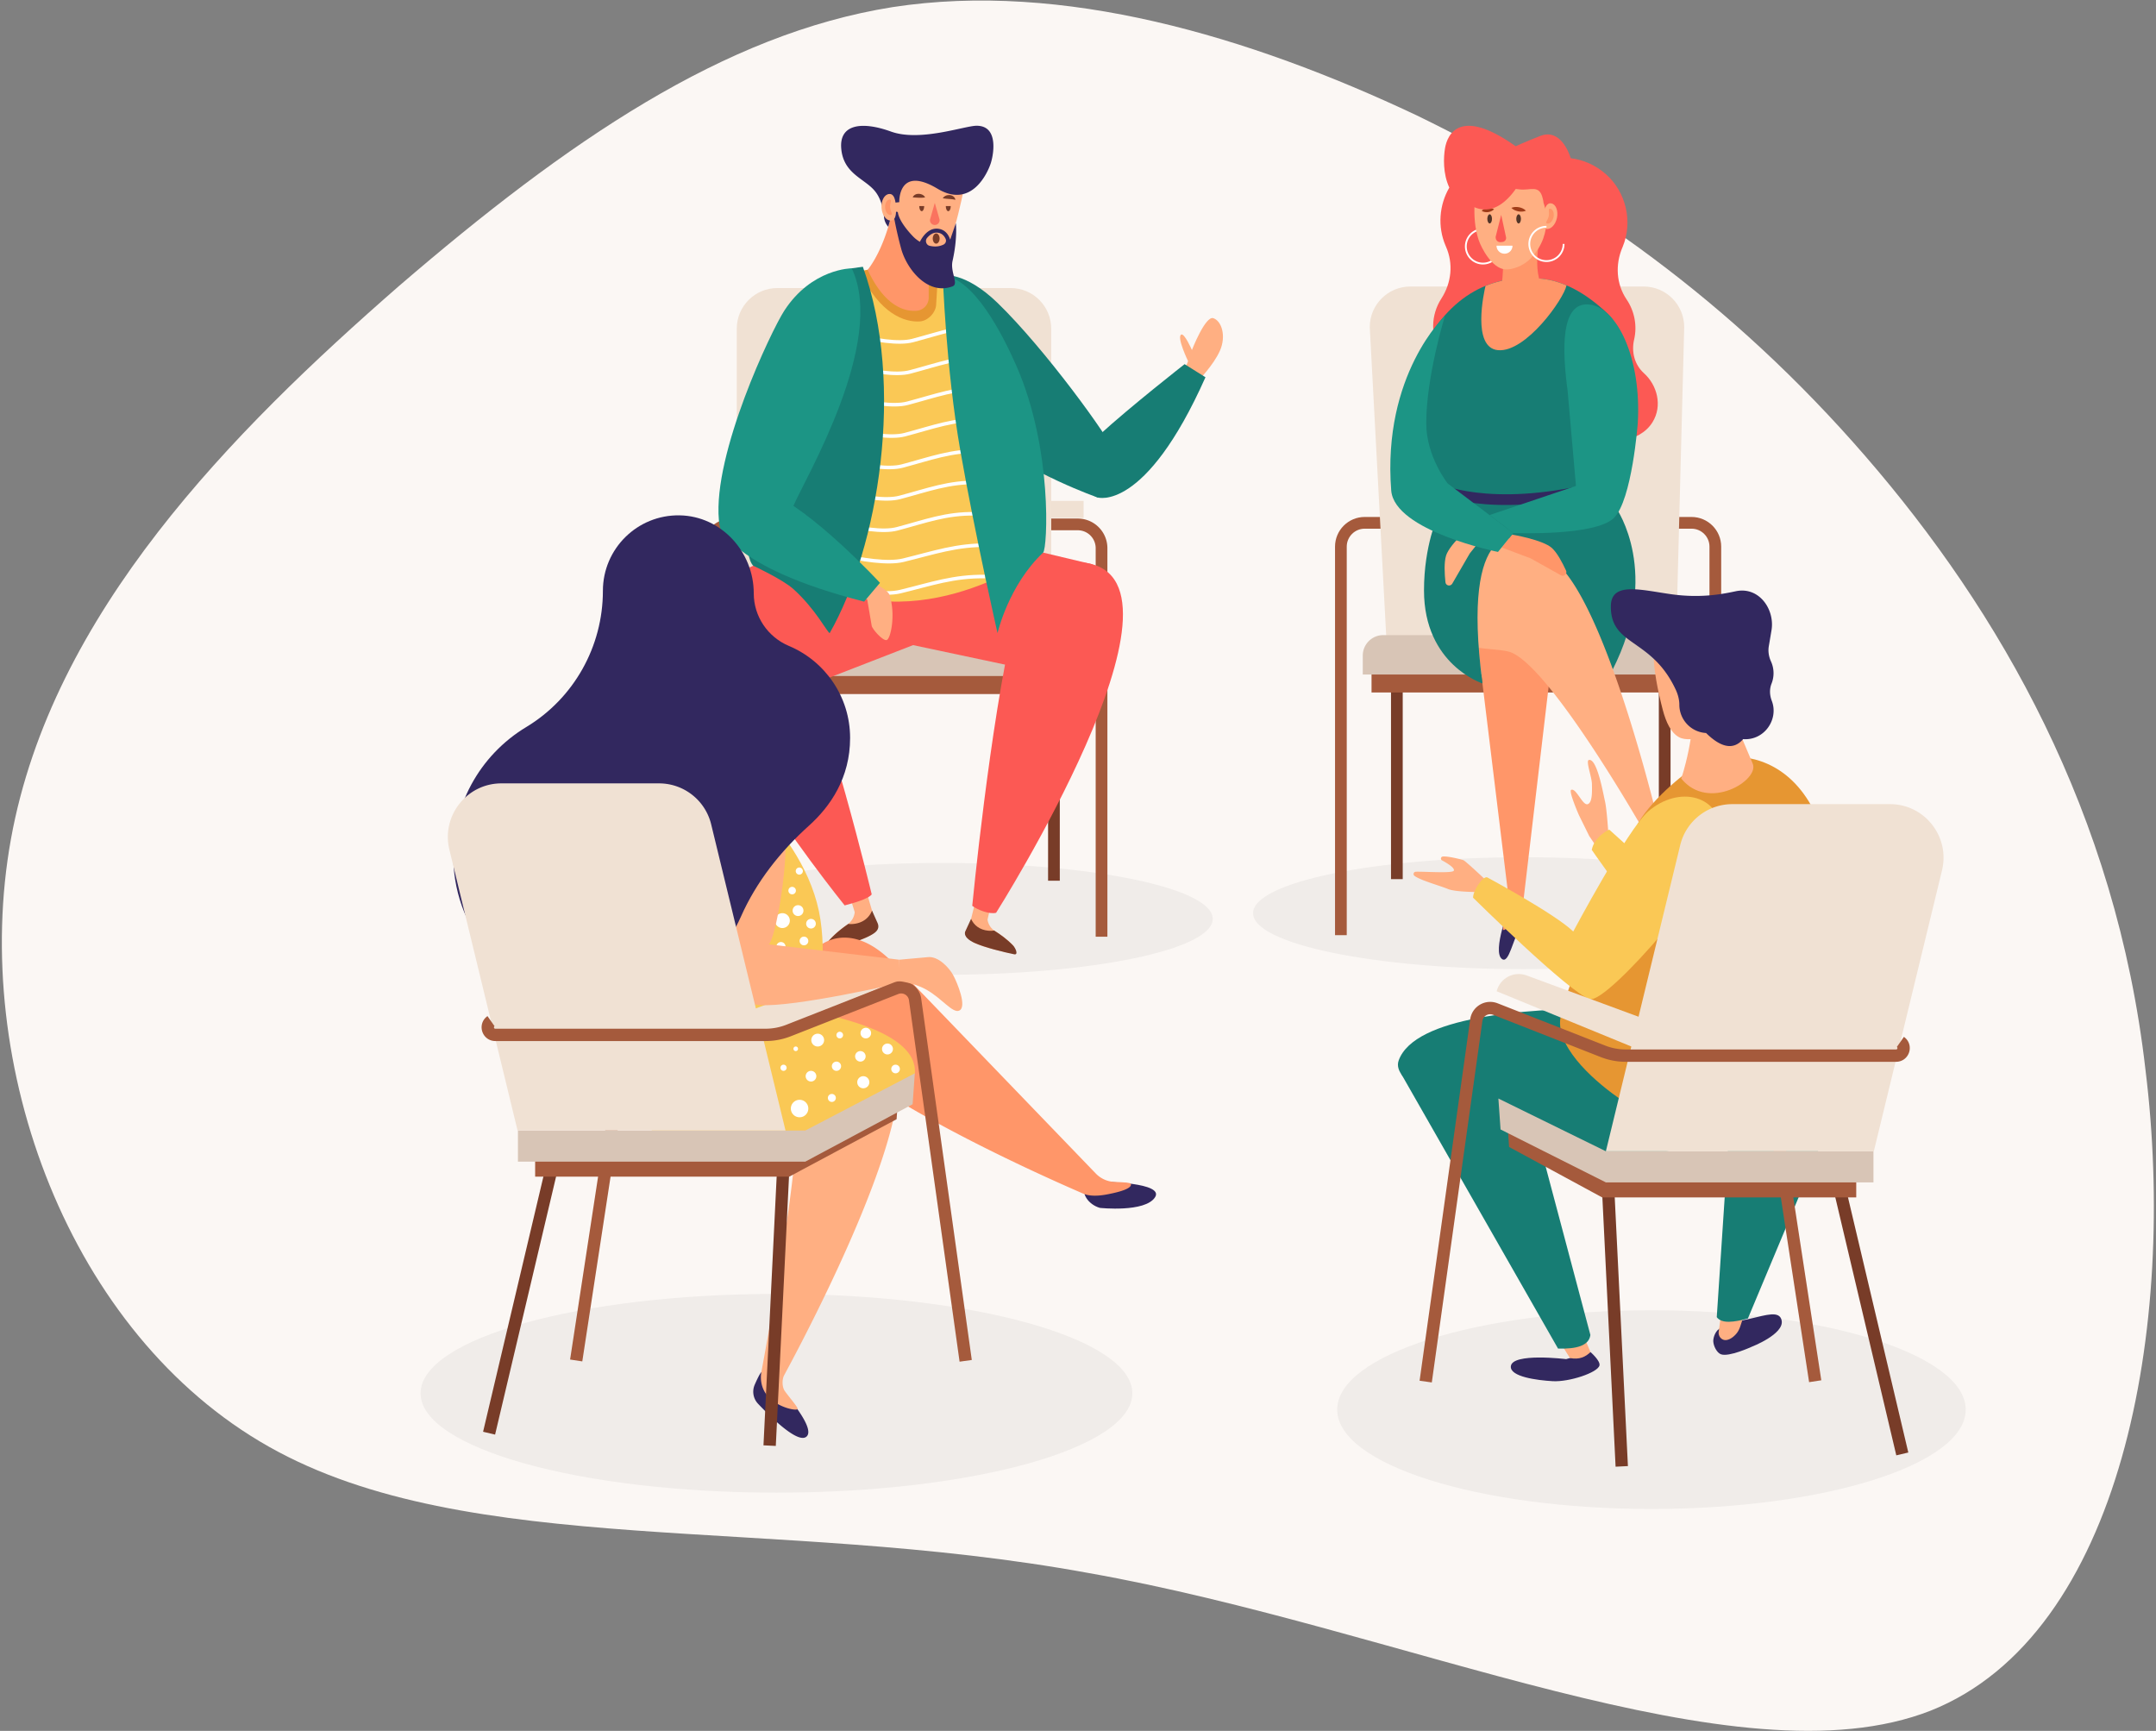 <svg xmlns="http://www.w3.org/2000/svg" width="583" height="468" fill="none"><rect width="100%" height="100%" fill="#808080" stroke="none"/><path d="M504.446 123.386c-36.144-41.721-76.799-70.574-121.501-92.26C337.625 9.76 287.387-5.157 241.356 1.925 195.822 9.14 153.504 38.089 107.898 77.32c-45.109 39.365-93.88 88.428-104.937 149.538-11.058 61.109 15.72 133.813 69.76 164.311 54.039 30.498 135.956 18.47 221.617 34.142 85.286 15.086 175.43 57.685 227.702 37.228 51.777-20.59 66.674-103.97 58.119-173.247-7.937-69.597-39.57-124.186-75.713-165.907z" fill="#FBF7F4"/><path d="M254.711 263.574c40.44 0 73.224-6.772 73.224-15.127 0-8.354-32.784-15.126-73.224-15.126-40.441 0-73.225 6.772-73.225 15.126 0 8.355 32.784 15.127 73.225 15.127z" fill="#F0ECE9"/><path d="M200.201 160.712v77.419" stroke="#783C28" stroke-width="3.169" stroke-miterlimit="10"/><path d="M191.452 253.269V148.226a6.433 6.433 0 016.431-6.436h7.167" stroke="#A55A3C" stroke-width="3.169" stroke-miterlimit="10"/><path d="M284.994 160.712v77.419" stroke="#783C28" stroke-width="3.169" stroke-miterlimit="10"/><path d="M279.129 180.029h-64.657v7.633h64.657v-7.633z" fill="#A55A3C"/><path d="M280.967 172.14H216.31v10.648h64.657V172.14z" fill="#D8C5B6"/><path d="M199.229 166.688h85.027V88.863c0-6.062-4.913-10.979-10.97-10.979h-63.087c-6.057 0-10.97 4.917-10.97 10.979v77.825z" fill="#F0E1D3"/><path d="M297.866 253.269V148.226a6.433 6.433 0 00-6.431-6.436h-7.167" stroke="#A55A3C" stroke-width="3.169" stroke-miterlimit="10"/><path d="M321.259 97.639s-3.098-6.425-1.869-7.162c.876-.524 2.916 4.158 2.916 4.158s3.632-9.332 5.789-8.605c2.276.769 3.515 4.853 1.795 8.766-1.72 3.912-5.832 8.071-5.832 8.071l-3.974-2.138 1.175-3.09z" fill="#FFAF82"/><path d="M254.935 74.452s5.854-1.219 14.805 7.441c12.776 12.358 30.208 36.411 31.992 40.922 3.023 7.676-4.967 11.674-4.967 11.674s-18.041-6.222-31.287-16.741c-13.246-10.498-10.543-43.296-10.543-43.296z" fill="#177D74"/><path d="M267.753 245.54l-.716 3.11a4.385 4.385 0 002.03 3.101c1.335.833 3.226 2.17 4.85 3.848.811.845.064 2.245-1.079 2.021-2.767-.556-6.751-1.486-9.358-2.705-1.303-.609-1.965-2.085-1.623-3.485l1.773-7.205 4.123 1.315z" fill="#FFAF82"/><path d="M262.583 248.447c.759 1.689 2.308 2.994 4.711 3.207.566.054 1.09.022 1.57-.053.064.043.118.107.193.15 1.335.833 3.226 2.17 4.849 3.848.812.845 1.496 2.651.342 2.427-2.767-.556-8.182-1.903-10.789-3.111-1.303-.609-2.83-1.582-2.489-2.972l1.613-3.496z" fill="#783C28"/><path d="M229.907 242.728l1.218 3.902a4.622 4.622 0 01-1.987 3.346c-1.367.941-3.29 2.427-4.924 4.255-.823.919.032 2.362 1.228 2.063 2.873-.706 7.029-1.871 9.71-3.271 1.346-.695 1.965-2.277 1.549-3.731l-2.19-7.483-4.604.919z" fill="#FFAF82"/><path d="M235.803 246.213c-.726 1.807-2.286 3.25-4.806 3.581a7.215 7.215 0 01-1.656.022c-.064.053-.128.117-.192.171-1.368.94-3.29 2.426-4.925 4.254-.822.92-.876 2.63.321 2.331 2.873-.706 7.936-2.138 10.607-3.539 1.346-.694 2.927-1.624 2.158-3.452l-1.507-3.368z" fill="#783C28"/><path d="M276.192 180.639l-29.29-6.211-29.728 11.545-25.711-27.634 24.867-10.926h57.341l21.834 5.196-19.313 28.03z" fill="#FC5954"/><path d="M262.903 244.92s4.754-49.144 11.291-76.832c2.382-10.081 8.011-17.842 19.74-15.843 31.79 5.431-24.579 94.556-24.579 94.556-1.762.46-4.913-.727-6.452-1.881zM235.718 241.819s-11.483-48.031-22.421-73.217c-3.985-9.173-12.84-14.208-21.845-10.263-24.397 10.701 36.949 86.463 36.949 86.463 1.773-.47 6.42-1.689 7.317-2.983z" fill="#FC5954"/><path d="M242.875 73.01s24.964 1.143 33.36 36.463c8.396 35.321 3.076 41.457 3.076 41.457s-34.567 24.246-63.953 3.047c0 0-12.38-34.391-1.89-60.347 10.489-25.956 29.407-20.62 29.407-20.62z" fill="#FAC855"/><path d="M220.475 87.484s18.693 6.617 26.331 4.586c7.637-2.021 13.256-4.212 21.096-4.063M219.77 95.972s18.693 6.617 26.33 4.586c7.638-2.021 13.257-4.212 21.097-4.063M219.054 104.449s18.693 6.617 26.331 4.586c7.637-2.02 13.256-4.212 21.096-4.062M218.35 112.937s18.693 6.617 26.33 4.586c7.638-2.02 13.257-4.212 21.097-4.062M217.645 121.425s18.693 6.618 26.33 4.586c7.638-2.031 13.257-4.212 21.097-4.062M216.939 129.913s18.694 6.618 26.331 4.586c7.638-2.02 13.257-4.212 21.097-4.062M216.234 138.401s18.694 6.618 26.331 4.587c7.638-2.021 13.257-4.212 21.097-4.063M215.583 146.89s20.338 6.617 28.649 4.586c8.31-2.021 14.431-4.212 22.966-4.063M214.813 155.367s20.339 6.617 28.649 4.586c8.311-2.02 14.432-4.212 22.966-4.062" stroke="#fff" stroke-width=".965" stroke-miterlimit="10"/><path d="M254.935 74.452s.822 24.962 4.764 47.486c3.941 22.525 10.041 49.24 10.041 49.24s2.948-12.925 12.337-21.776c1.165-1.091 2.628-28.062-7.263-50.544-3.899-8.841-11.537-23.647-19.879-24.406z" fill="#1C9585"/><path d="M248.761 86.906c2.222-.16 4.39-2.48 4.39-4.714l.374-6.03c-5.587-2.715-10.65-3.153-10.65-3.153s-4.048-1.133-9.443.203l-.918.246c5.341 11.449 12.156 13.737 16.247 13.448z" fill="#E69632"/><path d="M251.132 63.227v17.265a3.552 3.552 0 01-3.322 3.539c-3.439.245-8.705-1.465-13.192-11.086 0 0 5.074-5.752 7.317-19.125l9.197 9.407z" fill="#FF9669"/><path d="M261.237 48.015s-3.461 19.21-6.708 21.381c-3.258 2.17-10.778.256-12.808-10.69-2.029-10.948.203-17.661 4.273-16.849 4.059.813 16.258 1.123 15.243 6.158z" fill="#FFAF82"/><path d="M268.159 43.236s-.064.3-.213.802c-.812 2.566-5.181 12.529-14.421 6.992-10.746-6.447-10.351 3.634-10.351 3.634l-1.42.15c-.363 2.106-.908 4.276-1.57 6.5a4.639 4.639 0 01-1.154-2.726c-.15-1.807-.684-4.896-2.596-7.099-2.852-3.292-8.342-4.586-8.951-11.267-.609-6.682 5.586-7.494 13.47-4.64C248.836 38.404 260.832 34 264.09 34c6.569 0 4.069 9.236 4.069 9.236z" fill="#32285F"/><path d="M255.747 55.712c0 .77.299 1.39.673 1.39.374 0 .673-.62.673-1.39M248.568 55.712c0 .77.299 1.39.673 1.39.374 0 .673-.62.673-1.39" fill="#783C28"/><path d="M252.777 54.857l1.272 4.458a1.296 1.296 0 01-1.282 1.518c-.78 0-1.389-.695-1.282-1.465l1.292-4.51z" fill="#FA735F"/><path d="M250.16 53.36c-.695.14-1.207.118-1.709.107-.246-.02-.492-.02-.748-.043-.267-.02-.523-.02-.897-.064.267-.695 1.036-.994 1.687-.962.663.043 1.314.321 1.667.962zM254.935 53.617c.181-.332.47-.546.79-.695.32-.15.673-.203 1.036-.193.363.032.737.15 1.026.375.299.213.502.555.566.919-.385-.064-.652-.139-.919-.16-.267-.022-.491-.065-.748-.065-.502-.053-1.025-.053-1.751-.181z" fill="#783C28"/><path d="M233.325 72.132c11.505 32.007 4.241 75.805-8.973 99.057-.715-.31-3.845-6.532-9.816-11.92-2.884-2.598-10.853-6.307-10.853-6.307-5.117-5.153 2.029-48.085 5.052-53.783 7.649-14.432 16.856-23.433 21.589-26.64l3.001-.407zM296.765 134.499s12.85 4.212 29.204-32.498l-5.64-3.539s-14.655 11.45-23.072 19.157c-12.776 11.696-.492 16.88-.492 16.88z" fill="#177D74"/><path d="M243.698 67.3c1.485 5.431 7.157 12.668 13.876 10.124 1.762-.663-.673-3.838 0-6.863 1.399-6.254.897-10.23.897-10.23l-1.538 4.468c-.417-1.326-1.346-2.716-3.226-2.95-2.703-.332-4.358 2.32-4.967 3.527a9.285 9.285 0 01-1.336-.962 8.46 8.46 0 01-.544-.524c-1.485-1.539-3.867-4.426-4.081-6.564l-1.314-.235c-.021.011.748 4.78 2.233 10.21zm8.342-.716a9.684 9.684 0 01-.641-.118c-.95-.213-1.324-1.4-.705-2.138.695-.823 1.667-1.56 2.874-1.41 1.154.138 1.784.897 2.136 1.667.267.6-.01 1.283-.598 1.561-.865.406-1.88.61-3.066.438z" fill="#32285F"/><path d="M254.08 64.499c0 .759-.416 1.379-.929 1.379-.513 0-.929-.62-.929-1.379s.416-1.379.929-1.379c.513 0 .929.62.929 1.379z" fill="#783C28"/><path d="M242.266 55.862c.139 1.988-.042 3.688-1.324 3.773-1.282.086-2.425-1.454-2.564-3.431-.139-1.99.79-3.667 2.072-3.753 1.282-.085 1.688 1.422 1.816 3.41z" fill="#FFAF82"/><path d="M240.696 56.043c.074 1.155.886 2.042.138 2.096-.747.053-1.41-.845-1.495-1.999-.075-1.155.459-2.128 1.207-2.181.748-.064.075.93.15 2.084z" fill="#FF9669"/><path d="M230.324 72.549s-10.842 0-18.277 11.503c-3.461 5.345-19.281 38.538-17.657 56.552 1.25 13.779 17.07 3.421 20.146-3.817 3.076-7.237 25.231-44.28 15.788-64.238z" fill="#1C9585"/><path d="M228.785 159.568s4.882 1.326 5.694 2.406c0 0 1.111 6.435 1.239 7.248.128.812 2.927 4.083 4.027 3.848 1.1-.235 2.531-6.981.78-12.219-.78-2.32-9.646-5.463-9.646-5.463l-2.094 4.18z" fill="#FFAF82"/><path d="M194.679 142.1s2.254 11.182 38.989 20.568l4.283-5.078s-18.383-19.916-30.475-24.726c-12.092-4.821-12.797 9.236-12.797 9.236z" fill="#1C9585"/><path d="M293.016 135.43h-8.759v4.628h8.759v-4.628z" fill="#F0E1D3"/><path d="M412.065 262.035c40.441 0 73.225-6.773 73.225-15.127 0-8.354-32.784-15.127-73.225-15.127-40.44 0-73.224 6.773-73.224 15.127 0 8.354 32.784 15.127 73.224 15.127z" fill="#F0ECE9"/><path d="M463.84 252.852V147.809c0-3.56-2.884-6.446-6.43-6.446h-7.168M362.587 252.852V147.809c0-3.56 2.884-6.446 6.43-6.446h7.168" stroke="#A55A3C" stroke-width="3.169" stroke-miterlimit="10"/><path d="M377.723 160.284v77.42M450.146 160.284v77.42" stroke="#783C28" stroke-width="3.169" stroke-miterlimit="10"/><path d="M454.943 179.602h-84.067v7.633h84.067v-7.633z" fill="#A55A3C"/><path d="M375.031 175.443h78.14l2.252-86.997c0-6.062-4.913-10.979-10.97-10.979h-63.087c-6.057 0-10.97 4.917-10.97 10.979l4.635 86.997z" fill="#F0E1D3"/><path d="M457.303 182.371h-88.798v-5.11a5.536 5.536 0 015.533-5.538h77.722a5.536 5.536 0 015.533 5.538v5.11h.01z" fill="#D8C5B6"/><path d="M411.905 243.776s.641 2.17.555 3.613c-.106 1.657-.961 3.164-1.474 3.827-1.837 2.405-2.926 9.472-4.828 8.093-2.788-2.021 2.147-14.518 2.147-14.518l3.6-1.015z" fill="#32285F"/><path d="M424.819 134.318l-12.882 109.265a6.207 6.207 0 01-.994 2.705c-1.986 2.961-6.622 9.493-3.535.909.534-1.486.705-3.079.512-4.64l-10.959-89.745c-.791-8.082 0-15.522 1.613-27.207l26.245 8.713z" fill="#FF9669"/><path d="M448.341 222l2.5 2.779c.619.695 6.419 7.537 4.988 9.258-1.004 1.208-5.971-2.887-8.652-5.238-1.122-.984-2.254-1.967-2.756-3.379l-.898-2.651 4.818-.769z" fill="#32285F"/><path d="M446.834 114.188c2.799-4.479 1.261-10.081-2.296-13.277-2.542-2.288-3.44-5.762-2.66-9.098.876-3.741.096-7.697-2.019-10.829-2.82-4.159-3.119-9.44-1.153-14.058.032-.064.053-.139.085-.203 2.777-6.746.951-14.742-4.508-19.595-2.841-2.523-6.163-3.934-9.539-4.351-1.484-4.522-4.347-7.558-8.225-6.03-4.604 1.807-6.665 2.801-6.665 2.801-14.966-10.647-18.459-3.335-19.11.535-.395 2.384-.62 6.82 1.164 10.637-2.734 4.693-3.215 10.562-1.025 15.682.032.086.074.171.107.257 2.061 4.629 1.506 9.824-1.24 14.079-2.82 4.362-3.129 10.252.139 15.073l.054.075c2.125 3.122 2.328 7.045 1.004 10.584-1.314 3.527-.481 7.472 1.955 10.914 3.065 4.351 12.615 2.962 14.794 1.443 4.348-3.014 32.003 6.767 39.138-4.639z" fill="#FC5954"/><path d="M416.177 75.297c6.239.459 12.423 3.677 18.64 9.6 7.488 7.141 1.774 27.655 2.308 52.639 0 0 12.23 17.457-1.133 43.68l-7.199-4.372s-8.418-7.868-40.955-17.041c-3.311-10.23 2.126-16.751.908-21.412-3.226-12.38-13.438-29.751-2.008-47.818 9.806-15.49 22.699-15.779 29.439-15.276z" fill="#177D74"/><path d="M405.645 66.627a4.633 4.633 0 01-4.636 4.64 4.633 4.633 0 01-4.636-4.64 4.634 4.634 0 014.636-4.64" stroke="#fff" stroke-width=".483" stroke-miterlimit="10"/><path d="M417.022 61.784s-3.034 9.878 0 15.81c0 0-10.853 7.623-11.376 2.257 0 0 1.559-7.216.523-17.842l10.853-.225z" fill="#FF9669"/><path d="M417.406 54.921s3.172 7.782-3.386 14.827c-2.158 2.32-5.288 3.218-6.986 3.09-3.589-.257-6.441-5.752-7.179-7.911-2.211-6.489-.598-14.122-.598-14.122s5.854-.395 11.611.396c2.906.406 5.395-1.476 6.303 2.469.107.396.181.813.235 1.251z" fill="#FFAF82"/><path d="M408.679 56.204c.747-.31 1.42-.278 2.083-.171.651.139 1.292.374 1.869.94-.748.31-1.421.289-2.083.171-.662-.149-1.303-.374-1.869-.94zM404.011 56.578c-.502.513-1.057.684-1.613.78-.566.054-1.132.022-1.752-.352.503-.514 1.058-.685 1.613-.77.567-.054 1.133-.032 1.752.342z" fill="#A03C19"/><path d="M410.014 59.176c0 .684.288 1.24.63 1.24.352 0 .63-.556.63-1.24 0-.685-.288-1.24-.63-1.24-.342.01-.63.555-.63 1.24zM402.185 59.176c0 .684.288 1.24.63 1.24.352 0 .63-.556.63-1.24 0-.685-.288-1.24-.63-1.24-.342.01-.63.555-.63 1.24z" fill="#523528"/><path d="M405.934 58.096l-1.485 5.88c-.085.64.321 1.753 1.741 1.443a1.07 1.07 0 001.047-1.304l-1.303-6.02zM412.888 45.663s-6.036 15.138-15.169 9.867c-9.133-5.27-5.586-12.443 3.344-12.775 8.919-.32 11.931-2.47 11.825 2.908z" fill="#FC5954"/><path d="M392.581 172.717c4.615 3.293 12.904 2.427 16.066 3.699 9.165 3.699 28.232 35.225 33.957 44.964 1.389 2.362 3.216 4.457 5.448 6.061 2.307 1.646 4.273 2.234 1.197-3.731a17.823 17.823 0 01-1.442-3.859c-2.5-10.028-13.492-52.158-24.932-65.564-2.468-2.886-6.762-5.986-11.59-8.926l-20.83 1.454c.011-.011-11.718 16.014 2.126 25.902z" fill="#FFAF82"/><path d="M411.286 145.35s-16.471-6.19-10.404 39.437c0 0-15.82-5.046-15.82-25.155 0-12.251 3.813-20.29 3.813-20.29l22.411 6.008z" fill="#177D74"/><path d="M408.871 144.548s8.268 1.379 10.767 3.614c1.442 1.293 2.874 4.03 3.835 6.115.395.865-.545 1.742-1.378 1.272l-8.236-4.597-7.819-2.94 2.831-3.464z" fill="#FF9669"/><path d="M398.435 141.598s-6.398 5.42-7.402 8.616c-.577 1.85-.417 4.939-.171 7.216.096.952 1.356 1.208 1.837.385l4.732-8.167 5.213-6.532-4.209-1.518z" fill="#FFAF82"/><path d="M404.673 66.434a2.16 2.16 0 002.158 2.16 2.152 2.152 0 002.157-2.16h-4.315z" fill="#fff"/><path d="M416.178 75.297c-3.568-.257-8.845-.3-14.485 2.009-.385 1.615-3.771 16.72 3.375 17.372 7.553.684 17.828-13.897 18.523-17.511-2.468-1.069-4.935-1.689-7.413-1.87z" fill="#FF9669"/><path d="M388.276 131.987s14.133 6.992 42.91 0" stroke="#32285F" stroke-width="2.896" stroke-miterlimit="10"/><path d="M423.89 105.604l2.264 25.785-23.34 7.868 6.388 4.864s22.133.908 27.207-4.073c4.903-4.822 6.463-25.657 6.463-25.657 1.036-17.447-5.566-31.333-13.171-32.06-7.755-.759-7.285 12.326-5.811 23.273z" fill="#1C9585"/><path d="M390.723 85.399s-16.974 15.854-14.528 47.208c.855 11.011 28.873 16.624 28.873 16.624l4.145-5.11-17.753-13.406s-5.79-7.269-5.79-16.281c0-12.679 5.053-29.035 5.053-29.035z" fill="#1C9585"/><path d="M417.288 58.064c-.395 1.903-.449 3.57.78 3.827 1.228.257 2.542-1.08 2.948-2.983.395-1.902-.278-3.656-1.495-3.912-1.24-.257-1.827 1.154-2.233 3.068z" fill="#FFAF82"/><path d="M418.795 58.438c-.235 1.112-1.132 1.849-.417 1.999.716.15 1.485-.631 1.709-1.732.235-1.112-.16-2.127-.876-2.277-.715-.139-.192.909-.416 2.01z" fill="#FF9669"/><path d="M422.811 65.953a4.634 4.634 0 01-4.636 4.64 4.634 4.634 0 01-4.636-4.64 4.633 4.633 0 014.636-4.639" stroke="#fff" stroke-width=".483" stroke-miterlimit="10"/><path d="M209.964 403.585c53.148 0 96.233-12.028 96.233-26.865 0-14.837-43.085-26.865-96.233-26.865s-96.234 12.028-96.234 26.865c0 14.837 43.086 26.865 96.234 26.865z" fill="#F0ECE9"/><path d="M297.427 326.593s12.231 1.315 14.912-2.886c2.543-3.977-13.865-4.159-13.865-4.159s-3.685.075-4.903 1.486c-1.271 1.497.695 4.672 3.856 5.559z" fill="#32285F"/><path d="M155.807 367.847l15.659-102.295" stroke="#A55A3C" stroke-width="3.336" stroke-miterlimit="10"/><path d="M300.845 322.638c-1.944.428-5.427 1.187-7.99.075-14.976-6.478-66.912-29.922-76.034-46.941-6.398-11.941 6.89-32.296 23.628-16.453l55.835 57.952a7.492 7.492 0 005.202 2.31c1.976.064 4.219.192 4.315.491.449 1.347-3.6 2.267-4.956 2.566z" fill="#FF9669"/><path d="M206.193 370.584l-.523.673c-.395.514-1.079 1.978-1.592 3.154a4.732 4.732 0 00.887 5.121c.032.042.075.075.107.117 2.916 3.047 10.521 10.744 12.957 8.831 3.044-2.406-7.584-13.823-7.584-13.823l-4.252-4.073z" fill="#32285F"/><path d="M181.475 305.427l24.654-2.395c5.021-.492 9.251 3.677 8.866 8.702-1.314 16.976-7.573 50.982-9.09 59.096-.449 2.384.117 4.907 1.752 6.703 2.777 3.057 7.37 3.902 7.979 3.506.417-.278-1.912-2.833-3.408-4.917-.769-1.069-.801-3.133-.181-4.287 6.537-12.08 39.224-74.031 29.065-87.949-8.973-12.294-45.558-11.631-62.104-10.648-4.519.267-7.926 4.191-7.595 8.702l1.196 16.025a8.107 8.107 0 008.866 7.462z" fill="#FFAF82"/><path d="M202.391 305.758h11.269l4.102-.085c.021.021.021.064.042.085 0 0 29.504-14.475 29.579-15.554 1.388-19.799-71.142-21.05-71.142-21.05v37.427l24.152-.534a7.262 7.262 0 011.998-.289z" fill="#FAC855"/><path d="M190.865 205.718s27.239 17.992 30.988 42.932c3.749 24.941-10.458 52.543-10.458 52.543h-45.056s-17.091-14.998-15.189-46.353c1.912-31.344 39.715-49.122 39.715-49.122z" fill="#FAC855"/><path d="M212.41 255.888a1.23 1.23 0 11-2.458 0 1.23 1.23 0 012.458 0z" fill="#fff"/><path d="M202.817 273.227l31.726-11.705a5.688 5.688 0 017.477 3.934l-35.005 14.357-4.187-2.758v-3.828h-.011z" fill="#F0E1D3"/><path d="M211.812 315.561l-3.696 75.313M150.06 312.194l-17.807 75.313" stroke="#783C28" stroke-width="3.336" stroke-miterlimit="10"/><path d="M213.574 248.918a2.006 2.006 0 01-2.008 2.009 2.006 2.006 0 01-2.008-2.009c0-1.112.897-2.01 2.008-2.01s2.008.898 2.008 2.01z" fill="#fff"/><path d="M205.36 271.752c9.549.652 37.814-5.922 37.814-5.922v-6.34l-35.421-4.169c1.912.524 9.357-37.918.373-43.52-8.374-5.217-16.834 3.036-17.251 12.892-.011 0-4.134 45.798 14.485 47.059z" fill="#FFAF82"/><path d="M229.875 199.529c0-11.204-6.826-20.793-16.535-24.877-5.747-2.416-9.518-7.996-9.518-14.229 0-11.235-8.781-20.878-20.018-21.081-11.44-.214-20.776 9.012-20.776 20.408 0 15.073-7.851 29.078-20.755 36.849-12.509 7.537-20.616 21.616-19.612 37.502 1.282 20.13 17.593 36.529 37.696 37.897 17.786 1.208 33.328-9.055 39.983-24.128 4.176-9.461 10.714-17.692 18.394-24.609 5.843-5.249 11.141-12.978 11.141-23.732z" fill="#32285F"/><path d="M144.708 309.724v8.424h68.706l29.033-15.533.588-8.349-29.621 15.458h-68.706z" fill="#A55A3C"/><path d="M140.051 305.672v8.414h77.711l29.022-15.523.588-8.359-29.61 15.468h-77.711z" fill="#D8C5B6"/><path d="M121.517 229.739l18.437 75.933h72.456l-20.104-82.785a14.501 14.501 0 00-14.089-11.075h-42.621c-9.379-.011-16.29 8.798-14.079 17.927z" fill="#F0E1D3"/><path d="M261.13 367.943l-13.684-97.73c-.342-2.427-2.852-3.891-5.138-3.004l-29.087 11.428a16.987 16.987 0 01-6.216 1.176H133.94c-1.997 0-2.798-2.566-1.164-3.71" stroke="#A55A3C" stroke-width="3.336" stroke-miterlimit="10"/><path d="M243.174 259.49l7.819-.705c2.842-.257 5.747 3.015 6.741 4.843 1.164 2.138 3.781 8.552 1.698 9.599-1.795.898-4.721-3.292-8.962-5.655-3.643-2.02-7.755-2.33-7.755-2.33l.459-5.752z" fill="#FFAF82"/><path d="M218.573 299.622a2.362 2.362 0 11-4.719 0 2.362 2.362 0 014.719 0zM224.939 297.943a1.079 1.079 0 100-2.158 1.079 1.079 0 000 2.158zM220.742 290.984c0 .802-.652 1.443-1.443 1.443a1.45 1.45 0 01-1.442-1.443 1.45 1.45 0 011.442-1.443c.791 0 1.443.641 1.443 1.443zM211.876 289.541a.834.834 0 10-.002-1.668.834.834 0 00.002 1.668zM215.796 283.576a.62.62 0 11-1.241-.001.62.62 0 011.241.001zM222.846 281.224a1.731 1.731 0 11-3.462.002 1.731 1.731 0 013.462-.002zM226.189 289.541a1.25 1.25 0 10-.001-2.501 1.25 1.25 0 00.001 2.501zM227.973 279.866a.896.896 0 01-.897.898.889.889 0 01-.897-.898.896.896 0 111.794 0zM234.073 285.617a1.42 1.42 0 11-2.842 0 1.42 1.42 0 112.842 0zM235.077 292.62a1.635 1.635 0 11-3.27 0 1.635 1.635 0 013.27 0zM243.334 289.038c0 .642-.524 1.166-1.165 1.166a1.167 1.167 0 01-1.164-1.166c0-.641.523-1.165 1.164-1.165.641 0 1.165.524 1.165 1.165zM241.454 283.629c0 .813-.662 1.475-1.474 1.475a1.477 1.477 0 01-1.474-1.475c0-.812.662-1.475 1.474-1.475.812 0 1.474.663 1.474 1.475zM234.084 280.764a1.432 1.432 0 10-.001-2.863 1.432 1.432 0 00.001 2.863zM218.574 254.423c0 .652-.524 1.176-1.175 1.176a1.172 1.172 0 01-1.175-1.176c0-.652.523-1.176 1.175-1.176.651 0 1.175.524 1.175 1.176zM219.299 251.056a1.303 1.303 0 100-2.607 1.303 1.303 0 000 2.607zM217.26 246.213a1.46 1.46 0 01-1.464 1.465 1.46 1.46 0 01-1.463-1.465 1.46 1.46 0 011.463-1.465 1.46 1.46 0 011.464 1.465zM214.204 241.819a1.014 1.014 0 10.001-2.029 1.014 1.014 0 00-.001 2.029zM216.138 236.485a.962.962 0 100-1.925.962.962 0 000 1.925z" fill="#fff"/><path d="M446.568 408c46.93 0 84.975-12.028 84.975-26.865 0-14.837-38.045-26.864-84.975-26.864-46.93 0-84.974 12.027-84.974 26.864 0 14.837 38.044 26.865 84.974 26.865z" fill="#F0ECE9"/><path d="M432.511 369.194c-.47 1.946-8.193 4.501-12.626 4.255-4.316-.246-11.579-1.208-11.344-4.009.309-3.763 14.954-1.956 14.954-1.956l6.591-1.903c-.011-.011 2.724 2.352 2.425 3.613z" fill="#32285F"/><path d="M426.838 357.969l3.248 7.612c-1.346 1.283-3.002 2.117-5.566 1.603l-3.984-6.35 6.302-2.865z" fill="#FFAF82"/><path d="M463.285 362.662c-.032-.737.353-2.469 1.57-3.356 2.073-1.508 5.79-2.16 8.514-2.78 4.208-.962 7.862-2.234 8.406.513.737 3.699-8.139 7.12-8.139 7.12s-6.153 2.833-8.289 2.01c-1.09-.406-2.009-2.213-2.062-3.507z" fill="#32285F"/><path d="M472.558 352.603l-1.976 6.029c-.257.77-.631 1.508-1.175 2.106-.962 1.059-1.891 1.518-2.671 1.593-1.207.107-2.147-1.048-1.987-2.245l1.036-7.729 6.773.246zM435.063 227.591s-.491-8.489-1.057-10.915c-.513-2.213-2.147-11.695-4.369-11.193-.887.203.791 4.586.833 6.468.054 2.373.086 5.003-1.111 5.473-1.378.535-3.097-4.394-4.486-3.87-.791.3 2.083 6.842 2.083 6.842l2.788 5.655 3.557 5.249c.694-1.454.427-2.865 1.762-3.709zM390.092 231.599a.55.55 0 00-.16 1.027c1.474.801 3.547 2.084 3.183 2.801-.384.759-8 .192-10.286.277-.577.022-.801.749-.353 1.102 1.634 1.24 6.922 2.672 9.048 3.559 2.115.888 8.738.824 8.738.824l1.345-3.389s-5.116-4.822-5.843-5.196c-.405-.203-4.486-1.218-5.672-1.005z" fill="#FFAF82"/><path d="M450.659 221.583c.46 8.391 2.361 11.62 2.083 18.59l-17.582-15.854c-1.132.481-4.145 2.374-4.732 5.474 0 0 24.622 35.737 29.898 33.578 4.636-1.892 25.754-44.546 9.999-54.307-.161-.096-.31-.192-.47-.288-9.208-5.495-19.751 2.565-19.196 12.807z" fill="#FAC855"/><path d="M472.76 205.9s-9.346 7.793-11.921 30.809l26.032-21.102 5.021 8.712s-31.555 47.348-43.711 39.266c-7.189-4.779-10.35-22.054-.438-40.538 9.913-18.483 25.017-17.147 25.017-17.147z" fill="#F5E88C"/><path d="M461.234 290.941c-5.106-11.321-16.696-18.291-29.108-18.248-19.142.064-49.639 2.095-53.911 14.036-4.156 11.61 57.457 26.544 64.518 25.903 20.99-1.903 22.646-12.518 18.501-21.691z" fill="#177D74"/><path d="M459.418 206.595c-2.884 1.603-12.156 8.798-16.365 15.811-2.253 3.752-20.733 45.968-21.192 53.601-.481 8.007 10.083 16.997 16.727 21.487 8.279 5.591 21.973 11.043 40.325 5.431 4.71-1.443 8.566-4.96 10.414-9.525 2.18-5.367 4.69-14.336 6.121-28.874 6.367-64.164-27.356-62.753-36.03-57.931z" fill="#E69632"/><path d="M463.51 174.62s5.661 17.917 3.493 21.156c-1.464 2.192-9.657 5.41-13 3.539-2.147-1.198-3.472-3.945-4.38-7.398-2.959-11.289-3.738-20.942.31-21.744 4.059-.802 12.583-.577 13.577 4.447z" fill="#FFAF82"/><path d="M465.475 186.433l8.471 20.034c1.944 4.457-11.996 13.095-19.324 4.03 0 0 4.027-11.439 3.482-24.941l7.371.877z" fill="#FFAF82"/><path d="M445.692 219.391c-5.544 4.811-20.275 32.477-20.275 32.477-4.828-4.725-23.286-14.656-23.286-14.656-1.186-.332-3.803 3.538-3.803 5.505 0 0 26.096 25.796 31.554 27.41 4.797 1.422 36.223-35.246 36.063-43.221-.235-12.465-12.146-14.549-20.253-7.515z" fill="#FAC855"/><path d="M409.747 284.559l20.307 76.393c-.385 2.918-3.771 3.827-8.749 3.677l-42.46-74.361 30.902-5.709zM512.55 261.19l-39.907 95.315c-3.717.983-7.029 1.486-8.417-.364l6.612-99.826 41.712 4.875z" fill="#177D74"/><path d="M490.845 373.46l-15.659-102.296" stroke="#A55A3C" stroke-width="3.336" stroke-miterlimit="10"/><path d="M447.263 276.456l-34.439-12.711c-3.439-1.272-7.21.716-8.118 4.276l38.006 15.587 4.551-2.994v-4.158z" fill="#F0E1D3"/><path d="M434.84 321.173l3.696 75.314M496.592 317.806l17.806 75.313" stroke="#783C28" stroke-width="3.336" stroke-miterlimit="10"/><path d="M501.943 315.337v8.423h-68.706l-25.166-13.64-.588-8.36 25.754 13.577h68.706z" fill="#A55A3C"/><path d="M506.6 311.285v8.413h-72.359l-28.478-14.314-.587-8.36 29.065 14.261H506.6z" fill="#D8C5B6"/><path d="M525.133 235.352l-18.436 75.933h-72.456l20.104-82.786a14.501 14.501 0 0114.089-11.075h42.621c9.378-.011 16.3 8.798 14.078 17.928z" fill="#F0E1D3"/><path d="M385.521 373.556l13.684-97.731c.342-2.427 2.852-3.891 5.138-3.004l29.087 11.428a16.972 16.972 0 006.217 1.176h73.064c1.997 0 2.799-2.566 1.164-3.709" stroke="#A55A3C" stroke-width="3.336" stroke-miterlimit="10"/><path d="M479.031 184.861a7.656 7.656 0 00-.139-6.018c-.598-1.304-.833-2.737-.587-4.148.427-2.48.694-4.116.694-4.116 1.057-5.591-3.194-12.058-9.603-10.722-3.173.663-9.208 1.978-17.476.812-8.267-1.165-16.268-3.463-16.332 3.218-.107 10.915 10.927 8.467 17.518 22.535.609 1.294 1.004 2.716 1.004 4.148.011 3.945 3.077 7.376 7.221 7.622 3.888 3.827 7.349 4.79 10.02 1.657 5.768.428 9.677-5.388 7.755-10.359-.577-1.496-.663-3.143-.075-4.629z" fill="#32285F"/></svg>